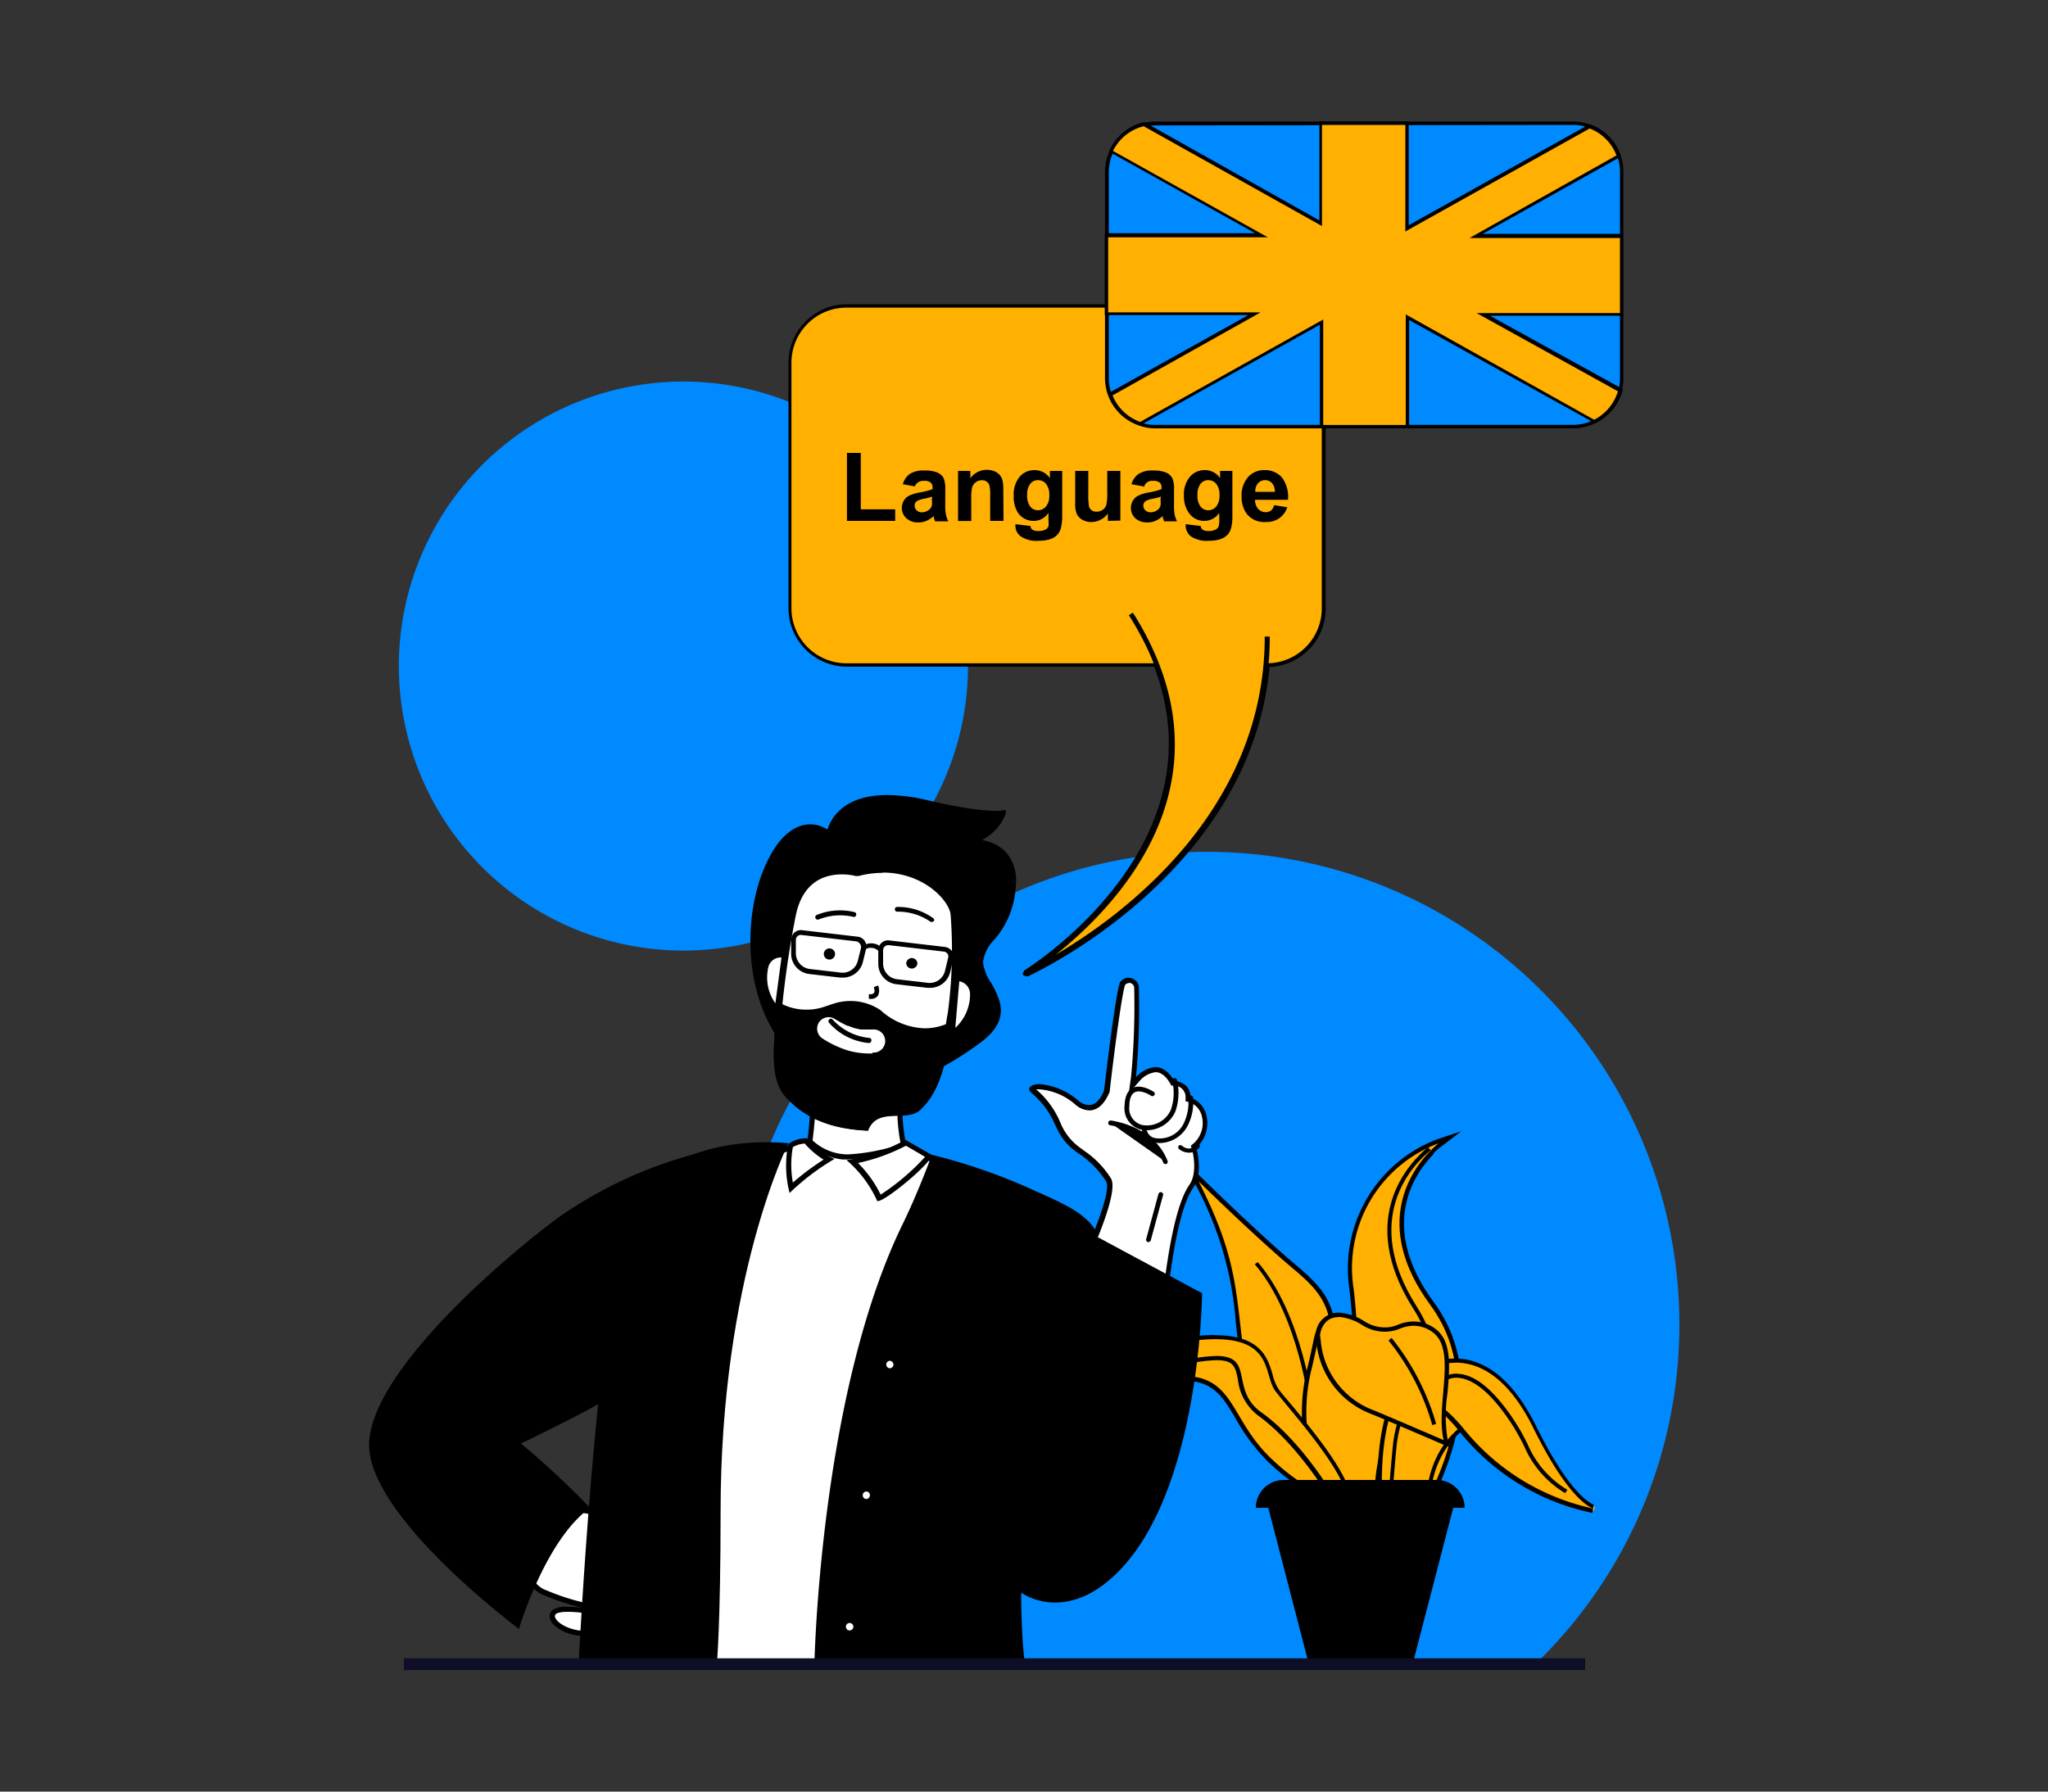 <?xml version="1.0" encoding="utf-8"?>
<svg xmlns="http://www.w3.org/2000/svg" data-name="Layer 1" viewBox="0 0 200 175">
  <rect x="0" y="0" width="200" height="175" fill="#333333" stroke="none"/>
  <defs>
    <linearGradient gradientUnits="userSpaceOnUse" id="a" x1="130.87" x2="132.19" y1="147.81" y2="147.81">
      <stop offset="0" stop-color="#009cb0"/>
      <stop offset="1" stop-color="#00ecea"/>
    </linearGradient>
  </defs>
  <path d="M94.53,65.05A27.79,27.79,0,1,1,66.74,37.27,27.79,27.79,0,0,1,94.53,65.05Z" fill="#008aff"/>
  <path d="M164,129.37a46,46,0,0,1-13.64,32.76h-65A46.15,46.15,0,1,1,164,129.37Z" fill="#008aff"/>
  <path d="M131.38,150.49l0-.23c0-.14,1.86-13.51.57-24.36a13.28,13.28,0,0,1,8.45-14.42l1.22-.41-1,.77c-.32.24-7.77,6-.79,15.47,7.2,9.8-2.47,23-2.57,23.1l-.06.08Z" fill="#ffb000"/>
  <path d="M140.5,111.67s-8,6-.84,15.77-2.57,22.85-2.57,22.85h-5.48s1.89-13.41.58-24.41a13,13,0,0,1,8.31-14.21Zm2.29-1.2-2.43.81a13.5,13.5,0,0,0-8.58,14.65c1.29,10.82-.56,24.17-.58,24.3l-.06.47h6.16l.13-.17c.09-.13,9.86-13.42,2.57-23.34-6.86-9.33.43-15,.74-15.19l2-1.53Z"/>
  <path d="M131.38,150.49l.08-.63,2.72.18c.88-1.07,10.12-12.73,4-22.31-5.59-8.78-.35-14.11,1.39-15.53l.28.3c-1.89,1.9-5.68,7.15,0,14.81,7.2,9.8-2.47,23-2.57,23.1l-.06.08Z" fill="#ffb000"/>
  <path d="M139.73,112.36c-1.81,1.82-5.84,7.22-.07,15.08,7.2,9.78-2.57,22.85-2.57,22.85h-5.48l0-.21,2.63.17s10.63-12.38,4.11-22.63c-5.48-8.62-.4-13.83,1.35-15.26Zm-.26-.32c-1.77,1.45-7.12,6.88-1.44,15.81,5.89,9.25-2.76,20.52-3.94,22l-2.42-.17-.38,0-.06.38,0,.21-.06.47h6.16l.13-.17c.09-.13,9.86-13.42,2.57-23.34-5.54-7.53-1.83-12.68,0-14.54l-.56-.61Z"/>
  <path d="M130.71,147.13c-2.69-3.4-9-11.74-9.57-15.92-.1-.73-.18-1.43-.26-2.1a33.66,33.66,0,0,0-4-13.63l-.58-1.13.91.89c0,.05,5.43,5.33,9.2,8.51,3.94,3.32,4.29,4.67,3.78,14.38-.26,5,.34,7.52.88,8.79l.63,1.44Z" fill="#ffb000"/>
  <path d="M117.05,115.39s5.39,5.3,9.22,8.52,4.22,4.45,3.7,14.21c-.25,4.85.29,7.47.9,8.88-2.76-3.48-9-11.7-9.53-15.81-.69-5.31-.62-8.59-4.29-15.8Zm-1.52-2.08,1.15,2.27a33.55,33.55,0,0,1,4,13.55c.07.68.15,1.37.25,2.11.53,4.08,6.26,11.78,9.62,16l2,2.45-1.26-2.88c-.54-1.24-1.12-3.75-.86-8.69.51-9.8.15-11.16-3.86-14.54-3.77-3.18-9.13-8.45-9.19-8.51l-1.81-1.78Z"/>
  <path d="M122.54,123.49c4.34,5.1,5.34,14,5.34,14.1l.39,0c0-.09-1-9.12-5.44-14.31Z"/>
  <path d="M132.19,148.62,130.87,147C131.5,148.43,132.19,148.62,132.19,148.62Z" fill="url(#a)"/>
  <path d="M130.16,147.35l-.06-.09a17.57,17.57,0,0,1-2.19-13.73c.27-1.13.43-1.92.54-2.43.19-.89.2-.94.4-.94s.23.17.28.53a8,8,0,0,0,5.08,6.87c.66.25,1.3.52,1.9.8l.23.11-.15.2c-.08.12-.16.24-.23.37a17.43,17.43,0,0,0-1.49,8.1v.21Z" fill="#ffb000"/>
  <path d="M128.85,130.37c.17,0,0,5.38,5.28,7.38.7.27,1.33.54,1.89.8a3.26,3.26,0,0,0-.24.4,17.47,17.47,0,0,0-1.51,8.19h-4a17.21,17.21,0,0,1-2.15-13.56c.55-2.34.67-3.21.74-3.21Zm0-.42c-.37,0-.41.19-.6,1.11-.11.51-.27,1.29-.54,2.42a17.5,17.5,0,0,0,2.22,13.91l.13.16h4.62v-.41a17,17,0,0,1,1.47-8,2.62,2.62,0,0,1,.21-.34l.29-.41-.45-.21c-.6-.27-1.25-.55-1.92-.8a7.79,7.79,0,0,1-4.94-6.71c-.06-.36-.1-.71-.49-.71Z"/>
  <path d="M135.41,146.55v-.12c-.05-.36-1.15-8.91,3-11a4.41,4.41,0,0,1,2-.49c3.15,0,5.31,3.56,5.4,3.71l.47.79-.76-.52a1.58,1.58,0,0,0-.78-.18c-.7,0-1.83.35-3.25,2.06a9.4,9.4,0,0,0-1.87,6.93l.06.35Z" fill="#ffb000"/>
  <path d="M140.41,135.14c3.07,0,5.23,3.61,5.23,3.61a1.73,1.73,0,0,0-.9-.22c-.76,0-1.94.38-3.41,2.14a9.49,9.49,0,0,0-1.91,7.09l-3.82-1.36s-1.17-8.74,2.89-10.78a4.19,4.19,0,0,1,1.92-.48Zm0-.41a4.63,4.63,0,0,0-2.11.52c-4.27,2.15-3.16,10.84-3.11,11.21l0,.25.23.08,3.82,1.36.66.24-.11-.7a9.11,9.11,0,0,1,1.82-6.75c1.37-1.65,2.43-2,3.09-2a1.16,1.16,0,0,1,.66.16l1.49,1-.9-1.51c-.09-.15-2.31-3.81-5.58-3.81Z"/>
  <path d="M131,146.8c-.14,0-3.29-.59-7.11-4.33a18.63,18.63,0,0,1-3-4.09c-1.26-2.13-2.18-3.67-5.06-3.77l-.83,0a15.69,15.69,0,0,0-6.47,1.16l-1,.52.79-.84A15.62,15.62,0,0,1,119,131.28c2.52,0,2.85,1.26,3.09,2.19a2.64,2.64,0,0,0,.3.81c3.67,4.88,8.72,12.12,8.77,12.2l.28.4Z" fill="#ffb000"/>
  <path d="M119,131.49c3.21,0,2.58,2,3.23,2.91,3.7,4.94,8.76,12.2,8.76,12.2s-3.18-.54-7-4.28-3.47-7.74-8.22-7.92h-.84a15.79,15.79,0,0,0-6.57,1.18A15.26,15.26,0,0,1,119,131.49Zm0-.41a15.54,15.54,0,0,0-10.94,4.21L106.5,137l2.06-1a15.53,15.53,0,0,1,6.38-1.14l.83,0c2.76.1,3.65,1.59,4.88,3.67a19.24,19.24,0,0,0,3.06,4.13c3.87,3.78,7.09,4.36,7.22,4.38l1,.17-.56-.81c-.05-.07-5.1-7.32-8.77-12.2a2.11,2.11,0,0,1-.27-.75c-.25-.93-.62-2.33-3.29-2.33Z"/>
  <path d="M107.05,137l0,.12Z" fill="#fbf9fc"/>
  <path d="M131.42,147.57c-.51,0-1.34-1.29-1.67-1.84,0,0-3.06-5-6.7-7.61a4.86,4.86,0,0,1-2-3.41c-.26-1.24-.43-2.06-2.31-2.06a15.31,15.31,0,0,0-3.16.45c-7.15,1.61-8.24,3.56-8.39,3.94l-.38-.14c.28-.87,2.1-5.26,9.58-6.15a18.4,18.4,0,0,1,2.23-.15c4.36,0,5,2.06,5.45,3.71a4.46,4.46,0,0,0,.59,1.43c.26.35.69.87,1.22,1.51,2,2.45,5.42,6.56,5.81,8.92.15.89.06,1.15-.05,1.28a.36.36,0,0,1-.27.12Z" fill="#ffb000"/>
  <path d="M118.67,130.81c5.68,0,4.73,3.52,5.87,5.05,1.27,1.7,6.51,7.43,7,10.35.14.85.06,1.16-.12,1.16-.45,0-1.49-1.75-1.49-1.75s-3-5-6.76-7.67c-3.09-2.22-.61-5.5-4.38-5.5a14.94,14.94,0,0,0-3.21.45c-7.15,1.6-8.34,3.58-8.53,4.06.25-.75,2-5.12,9.42-6a18.33,18.33,0,0,1,2.2-.15Zm0-.41a20.69,20.69,0,0,0-2.25.14c-7.61.91-9.47,5.4-9.76,6.29l.78.28c.08-.22,1-2.19,8.23-3.81a14.86,14.86,0,0,1,3.12-.44c1.72,0,1.85.67,2.1,1.89a5.11,5.11,0,0,0,2,3.54c3.6,2.59,6.61,7.5,6.64,7.55.78,1.29,1.4,1.94,1.85,1.94a.53.53,0,0,0,.42-.2c.21-.24.24-.66.11-1.44-.41-2.42-3.82-6.55-5.86-9-.52-.62-1-1.16-1.22-1.51a4.29,4.29,0,0,1-.55-1.36c-.48-1.62-1.14-3.85-5.65-3.85Z"/>
  <path d="M155.64,147.57A22.15,22.15,0,0,1,143,139.93c-1.69-2.09-3.1-3.15-4.21-3.15-1.94,0-2.43,3.44-2.54,4.49-.32,3.21-.42,5.12-.42,5.14l0,.27-1-.32v-.14c0-.4-.65-9.92,3.66-12.29a7.62,7.62,0,0,1,3.69-1c3,0,5.67,2.19,7.8,6.51,3.59,7.26,5.75,7.75,5.77,7.75Z" fill="#ffb000"/>
  <path d="M142.13,133.1c2.45,0,5.2,1.51,7.62,6.4,3.69,7.49,5.89,7.86,5.92,7.87a22.18,22.18,0,0,1-12.53-7.57c-1.9-2.35-3.32-3.22-4.37-3.22-1.82,0-2.54,2.61-2.75,4.67-.32,3.26-.42,5.15-.42,5.15l-.61-.19s-.7-9.76,3.55-12.1a7.54,7.54,0,0,1,3.59-1Zm13.54,14.27Zm-13.54-14.68a7.89,7.89,0,0,0-3.79,1.06c-4.43,2.44-3.79,12.08-3.76,12.49l0,.28.26.08.62.2.51.16,0-.54s.1-1.92.41-5.13c.11-1,.57-4.3,2.34-4.3.72,0,2,.53,4,3.07a22.44,22.44,0,0,0,12.78,7.72l.13-.82s-2.11-.55-5.61-7.64c-2.18-4.4-4.86-6.63-8-6.63Z"/>
  <path d="M149.19,141.09a20.38,20.38,0,0,0-2.65-4.15c-1.41-1.71-2.78-2.64-4.06-2.74a2.26,2.26,0,0,0-1.63.42l.25.29a2,2,0,0,1,1.36-.32c.8.07,2.11.58,3.78,2.6a20.52,20.52,0,0,1,2.61,4.08,9.85,9.85,0,0,0,4,4.58l.21-.33A9.51,9.51,0,0,1,149.19,141.09Z"/>
  <path d="M140.9,140.86c-.06,0-6.16-2.65-6.84-2.91a8.18,8.18,0,0,1-5.25-6.65l-.12-.91a2,2,0,0,1,2-2,5.18,5.18,0,0,1,2.53.89,3.91,3.91,0,0,0,2,.57,3.38,3.38,0,0,0,1.34-.27,3.9,3.9,0,0,1,1.49-.31,3.32,3.32,0,0,1,2,.66c1.54,1.12,1.33,3.54,1.11,6.09a14.76,14.76,0,0,0,.05,4.57l.1.4Z" fill="#ffb000"/>
  <path d="M130.69,128.63a5,5,0,0,1,2.42.85,4.11,4.11,0,0,0,2.11.6,3.89,3.89,0,0,0,1.42-.27,3.59,3.59,0,0,1,1.41-.31,3.08,3.08,0,0,1,1.86.63c2.4,1.75.24,7.19,1.08,10.54,0,0-6.16-2.65-6.86-2.92a8,8,0,0,1-5.12-6.48,0,0,0,0,0,0,0l-.1-.87s.16-1.74,1.79-1.74Zm0-.41v0a2.21,2.21,0,0,0-2.2,2.11v.09l.1.87,0,.14h0a8.36,8.36,0,0,0,5.36,6.7c.69.26,6.78,2.88,6.84,2.91l.77.33-.2-.81a14.69,14.69,0,0,1,0-4.51c.22-2.61.43-5.07-1.2-6.26a3.5,3.5,0,0,0-2.1-.71,4.1,4.1,0,0,0-1.57.33,3.18,3.18,0,0,1-1.26.25,3.75,3.75,0,0,1-1.9-.54,5.3,5.3,0,0,0-2.63-.91Z"/>
  <polygon points="127.71 162.13 138.06 162.13 142.36 145.57 123.41 145.57 127.71 162.13"/>
  <path d="M140.36,144.56h-15a2.72,2.72,0,0,0-2.72,2.72h20.39A2.72,2.72,0,0,0,140.36,144.56Z"/>
  <path d="M135.6,130.94a23.35,23.35,0,0,1,4.27,8.26l.38-.11a23.76,23.76,0,0,0-4.36-8.41Z"/>
  <path d="M94.64,82.26A4.68,4.68,0,0,0,98,79.32s-1.16.51-7.58-1c-8.87-2.06-9.49,3-9.49,3-5.52-4-10.82,11-4.9,19.79,6.12,9.06,15.37,3.52,19.52.44s.18-5.43.22-7.62,2.94-2.85,3.21-7.57S94.64,82.26,94.64,82.26Z"/>
  <path d="M95.89,82.06a4.85,4.85,0,0,0,2.36-2.67.24.24,0,0,0-.06-.24.23.23,0,0,0-.25,0s-1.43.4-7.43-1a17.36,17.36,0,0,0-3.88-.49c-4.39,0-5.54,2.44-5.82,3.37a3.2,3.2,0,0,0-1.7-.51c-1.49,0-2.93,1.16-4,3.26-2.39,4.5-2.75,12.29.8,17.55,2.27,3.35,5.18,5.06,8.67,5.06,3.34,0,7.1-1.54,11.18-4.56,3-2.23,1.92-4.2,1.06-5.78A4.44,4.44,0,0,1,96,94a3.67,3.67,0,0,1,1.06-2.17,8.55,8.55,0,0,0,2.14-5.4,4.15,4.15,0,0,0-1-3.23A4,4,0,0,0,95.89,82.06Zm.85,9.47A4.06,4.06,0,0,0,95.57,94a4.72,4.72,0,0,0,.8,2.25c.86,1.57,1.74,3.2-.93,5.18-3.94,2.93-7.71,4.47-10.9,4.47s-6.11-1.63-8.28-4.86c-3.45-5.1-3.11-12.69-.78-17.07,1-1.93,2.32-3,3.63-3a3,3,0,0,1,1.72.61.23.23,0,0,0,.23,0,.27.27,0,0,0,.14-.19s.45-3.32,5.43-3.32a17,17,0,0,1,3.77.49c4.54,1.05,6.47,1.12,7.25,1.05A4.51,4.51,0,0,1,94.59,82a.23.23,0,0,0,.08.45s.18,0,.44,0a3.94,3.94,0,0,1,2.83,1,3.71,3.71,0,0,1,.84,2.88A8.27,8.27,0,0,1,96.74,91.53Z"/>
  <path d="M75.89,98.54a4.5,4.5,0,0,1-1.11-4.11,1.51,1.51,0,0,1,1.68-1.24h.16Z" fill="#fff"/>
  <path d="M76.33,93.44,75.72,98a4.34,4.34,0,0,1-.7-3.47,1.23,1.23,0,0,1,1.31-1Zm.13-.5a1.77,1.77,0,0,0-1.93,1.44A4.7,4.7,0,0,0,76.07,99L76.9,93a3,3,0,0,0-.44,0Z"/>
  <path d="M65.66,162.39c-.22-2.64-2.08-27.69,5.51-43.25,1.59-3.27,3.75-6,5.25-6.76a14,14,0,0,1,5.34-.79,24.37,24.37,0,0,1,9.39,1.69c4,1.85,3.34,5.56,1.93,11.45a39.11,39.11,0,0,1-2.53,6.45c-2.22,4.86-5,10.92-5.13,18.15-.19,8.86.16,12.13.3,13.06Z" fill="#fff"/>
  <path d="M81.76,111.84A24,24,0,0,1,91,113.51c3.83,1.77,3.18,5.39,1.8,11.16a39.05,39.05,0,0,1-2.52,6.41c-2.22,4.88-5,11-5.15,18.25a97,97,0,0,0,.27,12.81H65.9c-.29-3.6-1.88-27.76,5.49-42.89,1.55-3.18,3.71-6,5.13-6.64a13.64,13.64,0,0,1,5.24-.77Zm0-.5a14.32,14.32,0,0,0-5.45.81c-1.55.74-3.75,3.56-5.37,6.88-8.09,16.62-5.51,43.61-5.51,43.61H86s-.58-2.49-.35-13.3,6.32-19,7.66-24.55,2.25-9.74-2.08-11.73a24.54,24.54,0,0,0-9.49-1.72Z"/>
  <path d="M93.5,95.56A1.61,1.61,0,0,1,95,97.18a4.61,4.61,0,0,1-2,3.76Z" fill="#fff"/>
  <path d="M93.73,95.86a1.27,1.27,0,0,1,1,1.31,4.41,4.41,0,0,1-1.44,3.23l.39-4.54Zm-.46-.57-.52,6.1a4.69,4.69,0,0,0,2.53-4.2c.06-1.83-2-1.9-2-1.9Z"/>
  <path d="M82.84,113a5.41,5.41,0,0,1-.59,0,5.52,5.52,0,0,1-3.17-1.49,37.26,37.26,0,0,0,.35-4.63L87.88,108a16.83,16.83,0,0,0,.38,4A20.75,20.75,0,0,1,82.84,113Z" fill="#fff"/>
  <path d="M79.68,107.17l7.95,1a17.07,17.07,0,0,0,.34,3.59,19.56,19.56,0,0,1-5.13,1,5.08,5.08,0,0,1-3.49-1.37,39.89,39.89,0,0,0,.33-4.24Zm-.52-.57a35.31,35.31,0,0,1-.34,5,5.78,5.78,0,0,0,3.4,1.65,6.13,6.13,0,0,0,.62,0,21.52,21.52,0,0,0,5.71-1.18,16.35,16.35,0,0,1-.41-4.36l-9-1.14Z"/>
  <path d="M84.59,110.2c-3.53-.19-6-1.26-7.79-3.34-1.29-1.49-1-4.43-.83-6.78,0-.36.06-.71.09-1a93.85,93.85,0,0,1,1.42-9.8c.74-3.4,3-4.12,4.73-4.12a6,6,0,0,1,1.44.17l.07,0,.06,0A10.09,10.09,0,0,1,86.19,85c4.09,0,6.7,2.84,6.88,4.3A45.23,45.23,0,0,1,92.8,99c-.1.5-.18,1.07-.27,1.68-.36,2.54-.82,5.69-2.89,7.57a3.18,3.18,0,0,1-2,.51C86.47,108.78,85.2,108.83,84.59,110.2Z" fill="#fff"/>
  <path d="M86.19,85.23c4,0,6.46,2.7,6.64,4.08a45.81,45.81,0,0,1-.27,9.62c-.1.51-.19,1.09-.27,1.7-.37,2.49-.81,5.6-2.82,7.41a3,3,0,0,1-1.89.45c-1.1,0-2.45.09-3.14,1.45-3.38-.21-5.75-1.25-7.45-3.24-1.22-1.42-1-4.29-.77-6.6,0-.36.06-.71.09-1a93.07,93.07,0,0,1,1.42-9.76c.7-3.25,2.82-3.93,4.48-3.93a5.69,5.69,0,0,1,1.37.16l.13,0,.13,0a9.15,9.15,0,0,1,2.35-.31Zm0-.5a10,10,0,0,0-2.47.32,6.05,6.05,0,0,0-1.51-.18c-1.66,0-4.18.64-5,4.32A94.59,94.59,0,0,0,75.81,99c-.18,2.52-.75,6.19.8,8,2.09,2.44,4.93,3.28,8.14,3.43.89-2.37,3.69-.81,5.06-2,2.65-2.39,2.73-6.8,3.24-9.39a45.12,45.12,0,0,0,.27-9.77c-.21-1.62-2.93-4.52-7.13-4.52Z"/>
  <path d="M86,98.68a5.24,5.24,0,0,0-3.83-.83c-1.09.17-1.91.77-3.33.77a5.26,5.26,0,0,1-2.9-.79c0,.46-.09.87-.11,1.19-.18,2.52-.75,6.19.8,8,2.09,2.44,4.93,3.28,8.14,3.43.89-2.37,3.69-.81,5.06-2,2.42-2.2,2.7-6.06,3.12-8.69a5.36,5.36,0,0,1-2.71.68A6.7,6.7,0,0,1,86,98.68Zm-.8,4.22a7.73,7.73,0,0,1-2.53-.33,10.53,10.53,0,0,1-2.32-1.11,1.15,1.15,0,0,1-.4-1.55,1.13,1.13,0,0,1,1.54-.4c.32.2.65.39,1,.56l.24.12.07,0,.48.18a4.43,4.43,0,0,0,.49.13l.26.06.16,0,.13,0,.28,0h.61a1.13,1.13,0,1,1,0,2.25Z"/>
  <path d="M84.87,101.38a5.55,5.55,0,0,1-3.57-1.81.24.24,0,0,0-.36.31,5.87,5.87,0,0,0,3.91,2h0a.23.23,0,0,0,.24-.22A.22.22,0,0,0,84.87,101.38Z"/>
  <path d="M92.22,92.49l-5.37-.63a.93.93,0,0,0-.8.27,1,1,0,0,0-.28.69v1.32a2,2,0,0,0,1.78,2l3,.35h.24a2,2,0,0,0,2-1.54l.31-1.28a1,1,0,0,0-.15-.78A1,1,0,0,0,92.22,92.49Zm.37,1.08-.31,1.28A1.53,1.53,0,0,1,90.6,96l-3-.35a1.54,1.54,0,0,1-1.36-1.53V92.82a.51.51,0,0,1,.15-.36.5.5,0,0,1,.35-.14h.06l5.37.63a.52.52,0,0,1,.36.21A.5.5,0,0,1,92.59,93.57Z"/>
  <path d="M83.71,91.49l-5.37-.63a.94.94,0,0,0-.8.27,1,1,0,0,0-.28.69v1.32a2,2,0,0,0,1.78,2l3,.35h.23a2,2,0,0,0,2-1.54l.31-1.28a1,1,0,0,0-.15-.78A.94.94,0,0,0,83.71,91.49Zm.38,1.08-.32,1.28A1.52,1.52,0,0,1,82.09,95l-3-.35a1.55,1.55,0,0,1-1.37-1.53V91.82a.54.54,0,0,1,.14-.36.52.52,0,0,1,.36-.14h0l5.38.63a.5.5,0,0,1,.35.21A.54.54,0,0,1,84.09,92.57Z"/>
  <path d="M84.18,92.43a.24.24,0,0,0-.06.33.24.24,0,0,0,.33,0,1.07,1.07,0,0,1,1.38.17.23.23,0,0,0,.17.07.25.25,0,0,0,.16-.06.24.24,0,0,0,0-.33A1.51,1.51,0,0,0,84.18,92.43Z"/>
  <path d="M83.47,89.1a6,6,0,0,0-3.71.27.24.24,0,0,0,.08.46h.07a5.62,5.62,0,0,1,3.39-.28.22.22,0,0,0,.3-.14A.23.23,0,0,0,83.47,89.1Z"/>
  <path d="M91.14,89.69a5.88,5.88,0,0,0-3.55-1.1.22.22,0,0,0-.2.26.23.23,0,0,0,.26.2,5.56,5.56,0,0,1,3.24,1,.28.28,0,0,0,.13,0,.24.24,0,0,0,.2-.11A.24.24,0,0,0,91.14,89.69Z"/>
  <path d="M89.05,93.58a.55.55,0,0,0-.55.55.55.55,0,0,0,1.09,0A.55.55,0,0,0,89.05,93.58Z"/>
  <path d="M81,92.64a.55.55,0,0,0-.55.54.55.55,0,0,0,1.1,0A.55.55,0,0,0,81,92.64Z"/>
  <path d="M100.37,116A56.84,56.84,0,0,0,91,112.8s-1.25,3.48-2.86,6.79c-8.1,16.62-8.61,43-8.61,43h20.59s-.59-2.49-.35-13.3,6.32-19,7.65-24.55S104.7,118,100.37,116Z"/>
  <path d="M57.38,159.58c-1.73,0-3.07-.73-3.38-1.44a.59.59,0,0,1,.11-.67c.08-.08.37-.27,1.37-.27a11.94,11.94,0,0,1,1.43.1l.08-.49a22,22,0,0,1-3.69-1.21,2.66,2.66,0,0,1-1.75-3l4.86-5.1h.15c2.89,0,6.21,2.7,6.89,4.91.27.87-.2,2.34-1.24,3.83s-2.91,3.24-4.47,3.33Z" fill="#fff"/>
  <path d="M56.56,147.75a8,8,0,0,1,6.66,4.74c.24.78-.23,2.2-1.21,3.61-1.29,1.85-3,3.15-4.28,3.22h-.35c-1.77,0-2.92-.77-3.15-1.29a.31.31,0,0,1,.07-.39s.2-.2,1.18-.2a11.29,11.29,0,0,1,1.39.1l.17-1a21.83,21.83,0,0,1-3.65-1.19,2.4,2.4,0,0,1-1.6-2.65l4.73-5Zm0-.5H56.3l-5,5.23a2.93,2.93,0,0,0,1.88,3.36,23.44,23.44,0,0,0,3.74,1.22,11,11,0,0,0-1.46-.11,2.41,2.41,0,0,0-1.55.35c-.89.94.81,2.53,3.45,2.53h.38c2.84-.16,6.64-5.2,5.93-7.48a8.54,8.54,0,0,0-7.13-5.09Z"/>
  <path d="M36.05,140.88c-.34,7.11,14.63,18.23,14.63,18.23s2.55-8.67,6.94-11.83A82.58,82.58,0,0,0,50.87,141s8.54-4.06,10-5.42L71.56,111.9a42.36,42.36,0,0,0-17,7C48.3,123.55,36.38,134.1,36.05,140.88Z"/>
  <path d="M61.36,119c-3.13,9-4.86,43.6-4.86,43.6H70s.37-3.88.37-14.93c0-22.93,6.63-36,6.63-36S64.44,110.14,61.36,119Z"/>
  <path d="M85.34,96.42c0,.08.14.42,0,.57s-.31.13-.49.12l0,.46H85a.85.85,0,0,0,.74-.31,1.16,1.16,0,0,0,0-1Z"/>
  <path d="M105.17,124.8c.88-1.86,3.87-8.37,3.08-9.59a8.76,8.76,0,0,0-2.55-2.62l-.42-.31a5.76,5.76,0,0,1-2-2.56,8.56,8.56,0,0,0-2.41-3.23c-.07-.06-.11-.12-.1-.15s.26-.23.77-.23a6.31,6.31,0,0,1,3.67,1.6,1.83,1.83,0,0,0,1.12.45c1.18,0,1.69-1.56,1.71-1.62.46-3.9,1.24-9.86,1.55-10.5a.72.72,0,0,1,.64-.32.76.76,0,0,1,.75.63,72.06,72.06,0,0,1-.29,8.8l-.12.83.55-.63a2.73,2.73,0,0,1,1.71-.9,2,2,0,0,1,1.64,1.21l.06.12h.13c.06,0,1.4.12,1.35,1.38v.2l.19,0a2.11,2.11,0,0,1,1.39,1.6,3,3,0,0,1-.91,2.86l-.13.11,0,.16s.7,2.34-.27,3.72c-1.75,2.48-2.52,10.33-2.67,12.06Z" fill="#fff"/>
  <path d="M110.25,96a.52.52,0,0,1,.51.45,73.42,73.42,0,0,1-.3,8.69l-.23,1.66,1.1-1.26a2.45,2.45,0,0,1,1.52-.81c.52,0,1,.37,1.42,1.09l.13.23.27,0a1.1,1.1,0,0,1,1.11,1.12l0,.4.39.1a1.9,1.9,0,0,1,1.21,1.42,2.66,2.66,0,0,1-.83,2.61l-.26.21.1.32c.19.62.51,2.44-.24,3.5-1.69,2.4-2.47,9.62-2.68,11.86l-7.94-2.92c1.33-2.81,3.76-8.34,2.95-9.58a9.09,9.09,0,0,0-2.61-2.69l-.42-.31a5.63,5.63,0,0,1-1.91-2.46,8.65,8.65,0,0,0-2.35-3.22,1.79,1.79,0,0,1,.39,0,6,6,0,0,1,3.51,1.55,2.17,2.17,0,0,0,1.28.5c1.37,0,1.92-1.72,2-1.8v-.09c.53-4.62,1.25-9.82,1.51-10.37a.53.53,0,0,1,.42-.18Zm0-.5a1,1,0,0,0-.87.46c-.44.92-1.56,10.53-1.56,10.53s-.46,1.45-1.47,1.45a1.59,1.59,0,0,1-1-.4,6.72,6.72,0,0,0-3.82-1.65c-.9,0-1.27.44-.84.82,2.88,2.49,1.88,3.9,4.41,5.8a9.42,9.42,0,0,1,2.91,2.87c.8,1.23-3.21,9.59-3.21,9.59l9.06,3.34s.74-9.55,2.65-12.27c1.06-1.49.31-3.93.31-3.93a3.2,3.2,0,0,0,1-3.13,2.39,2.39,0,0,0-1.57-1.77c.06-1.53-1.58-1.64-1.58-1.64-.6-1-1.26-1.34-1.85-1.34a2.93,2.93,0,0,0-1.89,1,71,71,0,0,0,.28-8.91,1,1,0,0,0-1-.8Z"/>
  <path d="M113.42,116.46a.24.24,0,0,0-.29.16l-1.2,4.42a.23.23,0,0,0,.16.28h.07a.23.23,0,0,0,.22-.17l1.2-4.41A.23.23,0,0,0,113.42,116.46Z"/>
  <path d="M114.64,105.31a.23.23,0,0,0-.16.29,5,5,0,0,1-.15,2.83,2.56,2.56,0,0,1-2.78,1.46,1.67,1.67,0,0,1-1.26-1.86c0-.72.2-1.17.53-1.34.5-.26,1.31.16,1.59.34a.22.22,0,0,0,.32-.06.23.23,0,0,0-.06-.32s-1.21-.82-2.06-.38c-.5.25-.76.84-.79,1.75a2.13,2.13,0,0,0,1.63,2.32,2.44,2.44,0,0,0,.55.06,3.07,3.07,0,0,0,2.76-1.78,5.34,5.34,0,0,0,.17-3.14A.24.24,0,0,0,114.64,105.31Z"/>
  <path d="M116.24,107a.23.23,0,0,0-.2.26,4.61,4.61,0,0,1-.4,2.38,2.62,2.62,0,0,1-2.82,1.53,1,1,0,0,1-.85-1,.24.24,0,0,0-.23-.24.27.27,0,0,0-.24.23,1.41,1.41,0,0,0,1.22,1.43,2.33,2.33,0,0,0,.53.06,3.13,3.13,0,0,0,2.81-1.85,5.12,5.12,0,0,0,.45-2.63A.24.24,0,0,0,116.24,107Z"/>
  <path d="M116.68,111.92s-.48.6-1.25,0a.24.24,0,0,0-.33,0,.25.25,0,0,0,.05.33,1.6,1.6,0,0,0,.94.34,1.24,1.24,0,0,0,1-.46.24.24,0,1,0-.37-.29Z"/>
  <path d="M113.13,112.68l-3.49-2.46A6.44,6.44,0,0,1,113.13,112.68Z" fill="#fff"/>
  <path d="M108.45,109.69l5.36,3.77c-1.29-3.31-5.36-3.77-5.36-3.77Z"/>
  <path d="M108.48,109.45a.24.24,0,0,0-.26.21.24.24,0,0,0,.21.26s3.94.48,5.16,3.63a.23.23,0,0,0,.22.15l.08,0a.23.23,0,0,0,.13-.3C112.71,110,108.65,109.47,108.48,109.45Z"/>
  <path d="M102.32,132.88l-7.08,7.19c-1.55,14.71,6.3,19.3,12.39,14.82,9.62-7.08,9.76-28.57,9.76-28.57L106,120.2Z"/>
  <path d="M85.84,117a11.23,11.23,0,0,0-2.61-3.57,17.65,17.65,0,0,0,5.22-1.84l2.25,1.29A19.47,19.47,0,0,1,85.84,117Z" fill="#fff"/>
  <path d="M88.45,111.9,90.34,113A22.26,22.26,0,0,1,86,116.69a11.46,11.46,0,0,0-2.21-3.09,18.36,18.36,0,0,0,4.7-1.7Zm0-.58a17.45,17.45,0,0,1-5.78,2,11.38,11.38,0,0,1,3,4h.06c.73,0,5-3.5,5.3-4.49l-2.58-1.48Z"/>
  <path d="M77.24,116a10.17,10.17,0,0,1,0-4.11,2.69,2.69,0,0,1,1.5-.45,7.35,7.35,0,0,0,2.23,1.8A23.91,23.91,0,0,0,77.24,116Z" fill="#fff"/>
  <path d="M78.59,111.7a7.85,7.85,0,0,0,1.84,1.57,25.4,25.4,0,0,0-3,2.24,9.56,9.56,0,0,1,0-3.46,2.59,2.59,0,0,1,1.17-.35Zm.23-.51a2.89,2.89,0,0,0-1.84.56,10.55,10.55,0,0,0,.13,4.78,22.9,22.9,0,0,1,4.39-3.33,6.48,6.48,0,0,1-2.68-2Z"/>
  <path d="M86.86,133.9a.62.62,0,0,1,0-1.23.64.64,0,0,1,.62.67.62.62,0,0,1-.61.57Z" fill="#fff"/>
  <path d="M86.91,132.92h0a.38.38,0,0,1,.34.4.36.36,0,0,1-.39.33h0a.37.37,0,0,1,0-.73Zm0-.5a.88.88,0,0,0-.87.8.87.87,0,0,0,.8.93h.07a.87.87,0,0,0,.06-1.74Z"/>
  <path d="M84.57,146.67a.62.62,0,0,1,.05-1.23.65.65,0,0,1,.47.21.62.62,0,0,1,.14.45.61.61,0,0,1-.61.57Z" fill="#fff"/>
  <path d="M84.62,145.69h0a.37.37,0,0,1,.25.12.38.38,0,0,1,.08.27.37.37,0,0,1-.39.34h0a.37.37,0,0,1,0-.73Zm0-.5a.87.87,0,0,0-.07,1.73h.07a.87.87,0,0,0,.06-1.73Z"/>
  <path d="M83,159.51a.62.62,0,0,1,0-1.23.65.65,0,0,1,.47.21.62.62,0,0,1-.47,1Z" fill="#fff"/>
  <path d="M83,158.53h0a.34.34,0,0,1,.25.13.39.39,0,0,1,.09.26.38.38,0,0,1-.39.34h0a.36.36,0,0,1-.34-.39.36.36,0,0,1,.36-.34Zm0-.5a.87.87,0,0,0-.06,1.73H83a.87.87,0,0,0,.07-1.73Z"/>
  <path d="M129.32,59.45v-24a5.62,5.62,0,0,0-5.61-5.61h-41a5.62,5.62,0,0,0-5.61,5.61v24a5.61,5.61,0,0,0,5.61,5.6h41A5.61,5.61,0,0,0,129.32,59.45Zm-.47,0a5.15,5.15,0,0,1-5.14,5.14h-41a5.14,5.14,0,0,1-5.14-5.14v-24a5.14,5.14,0,0,1,5.14-5.14h41a5.15,5.15,0,0,1,5.14,5.14Z" fill="#000100"/>
  <path d="M100,95c.2-.12,19.71-12.11,12.77-30H82.67a5.54,5.54,0,0,1-5.54-5.54v-24a5.55,5.55,0,0,1,5.54-5.54h41a5.55,5.55,0,0,1,5.54,5.54v24A5.54,5.54,0,0,1,123.77,65c-1.83,20.41-23.37,30.18-23.58,30.27Z" fill="#ffb000"/>
  <path d="M123.71,30.05a5.36,5.36,0,0,1,5.37,5.37v24a5.37,5.37,0,0,1-5.37,5.37h-.09c-1.75,20.64-23.5,30.28-23.5,30.28s20-12,12.79-30.28H82.67a5.38,5.38,0,0,1-5.38-5.37v-24a5.37,5.37,0,0,1,5.38-5.37Zm0-.33h-41A5.71,5.71,0,0,0,77,35.42v24a5.71,5.71,0,0,0,5.71,5.7h30C119.46,82.82,100.15,94.7,100,94.82l.3.58c.22-.09,21.75-9.85,23.68-30.25a5.71,5.71,0,0,0,5.48-5.7v-24a5.7,5.7,0,0,0-5.7-5.7Z"/>
  <path d="M100.21,95.32a.24.24,0,0,1-.3-.11.23.23,0,0,1,.09-.31c.11-.07,11.17-6.82,13.73-17.64,1.33-5.64.16-11.41-3.49-17.17l.39-.25c3.72,5.87,4.92,11.76,3.55,17.53-1.77,7.5-7.54,13.07-11.08,15.88,6.38-3.75,20.41-13.94,20.41-31.07H124C124,84.54,100.45,95.21,100.21,95.32Z" fill="#000100"/>
  <path d="M112.83,41.68a4.51,4.51,0,0,1-1.61-.29,4.76,4.76,0,0,1-3.15-4.47V16.79a4.78,4.78,0,0,1,3.63-4.62,4.79,4.79,0,0,1,1.13-.14h40.78a4.61,4.61,0,0,1,1.72.33,4.75,4.75,0,0,1,2.72,2.73,4.59,4.59,0,0,1,.32,1.7V36.92a5.12,5.12,0,0,1-.19,1.35,4.78,4.78,0,0,1-2.43,2.89,4.69,4.69,0,0,1-2.14.52Z" fill="#008aff"/>
  <path d="M153.61,12.2a4.38,4.38,0,0,1,1.66.32h0a4.53,4.53,0,0,1,2.62,2.63,4.27,4.27,0,0,1,.31,1.64V36.92A4.52,4.52,0,0,1,155.68,41a4.52,4.52,0,0,1-2.07.5H112.83a4.18,4.18,0,0,1-1.55-.28,4.6,4.6,0,0,1-3-4.31V16.79a4.4,4.4,0,0,1,.49-2,4.58,4.58,0,0,1,3-2.41,4.93,4.93,0,0,1,1.09-.13Zm0-.33H112.83a5.2,5.2,0,0,0-1.17.14,4.92,4.92,0,0,0-3.23,2.58,4.82,4.82,0,0,0-.52,2.2V36.92a4.89,4.89,0,0,0,3.26,4.62,4.53,4.53,0,0,0,1.66.3h40.78a4.92,4.92,0,0,0,4.72-3.53,4.67,4.67,0,0,0,.2-1.39V16.79A4.8,4.8,0,0,0,158.2,15a4.89,4.89,0,0,0-2.81-2.81l-.06,0h0a4.81,4.81,0,0,0-1.72-.32Z"/>
  <path d="M129,41.66V31.5L111.3,41.41l-.08,0a4.71,4.71,0,0,1-2.8-2.69l0-.13,14.11-7.9H108.05V23h15.13l-14.67-8.21.07-.15a4.72,4.72,0,0,1,3.12-2.49h.07L129,21.81V12h8.38v10.3l17.79-10h.14a4.75,4.75,0,0,1,2.72,2.73l0,.13L144.17,23h14.2v7.65H144.86l13.35,7.47,0,.13a4.78,4.78,0,0,1-2.43,2.89l-.08,0L137.4,31V41.66Z" fill="#ffb000"/>
  <path d="M137.24,12.2V22.61l0,0,18-10.06h0a4.53,4.53,0,0,1,2.62,2.63l-14.23,8-.12.07H158.2v7.33h-14l.11.06L158,38.22A4.61,4.61,0,0,1,155.68,41l-18.4-10.29,0,0v10.8h-8.06V31.21l0,0-17.87,10a4.51,4.51,0,0,1-2.7-2.59L123,30.57l.1-.06H108.22V23.18h15.59l-.12-.07-15-8.37a4.58,4.58,0,0,1,3-2.41l17.41,9.75h0V12.2Zm.33-.33h-8.72v9.66L111.9,12l-.11-.06-.13,0a4.92,4.92,0,0,0-3.23,2.58l-.14.28.28.16,14,7.82H107.89v8h14l-13.44,7.51-.25.14.11.27a4.86,4.86,0,0,0,2.9,2.78l.14.05.13-.07,17.41-9.74v10h8.72V31.26l18,10,.15.09.15-.08a4.9,4.9,0,0,0,2.51-3l.08-.25-.23-.13L145.5,30.84h13v-8H144.8l13.25-7.41.25-.14-.1-.27a4.88,4.88,0,0,0-2.81-2.82l-.06,0h-.14l-.09,0L137.57,22V11.87Z"/>
  <path d="M82.71,50.88V44.24h1.35v5.51h3.36v1.13Z"/>
  <path d="M89.33,47.51l-1.16-.21a1.78,1.78,0,0,1,.67-1,2.46,2.46,0,0,1,1.43-.34,3.19,3.19,0,0,1,1.28.2,1.33,1.33,0,0,1,.59.52,2.72,2.72,0,0,1,.17,1.15l0,1.5a4.36,4.36,0,0,0,.07.94,2.43,2.43,0,0,0,.23.65H91.32a3.2,3.2,0,0,1-.13-.38,1.27,1.27,0,0,0,0-.15,2.47,2.47,0,0,1-.71.48,1.92,1.92,0,0,1-.79.16,1.64,1.64,0,0,1-1.18-.41,1.34,1.34,0,0,1-.44-1,1.4,1.4,0,0,1,.2-.73,1.25,1.25,0,0,1,.55-.49,4.36,4.36,0,0,1,1-.3,6.48,6.48,0,0,0,1.25-.32v-.12a.63.63,0,0,0-.19-.53,1,1,0,0,0-.68-.16.94.94,0,0,0-.54.14A.9.9,0,0,0,89.33,47.51Zm1.72,1c-.17.06-.43.12-.78.2a2.27,2.27,0,0,0-.7.22.53.53,0,0,0-.25.45.61.61,0,0,0,.2.47.69.69,0,0,0,.51.19,1.11,1.11,0,0,0,.66-.22.81.81,0,0,0,.31-.43,2.72,2.72,0,0,0,0-.62Z"/>
  <path d="M98,50.88H96.7V48.4a4,4,0,0,0-.08-1,.71.71,0,0,0-.27-.36.72.72,0,0,0-.44-.13,1,1,0,0,0-.6.18,1,1,0,0,0-.37.49,4.51,4.51,0,0,0-.09,1.11v2.2H93.56V46h1.2v.71a2,2,0,0,1,2.37-.67,1.49,1.49,0,0,1,.53.39,1.34,1.34,0,0,1,.25.54,3.87,3.87,0,0,1,.07.87Z"/>
  <path d="M99.17,51.2l1.46.18a.53.53,0,0,0,.17.35,1,1,0,0,0,.58.14,1.49,1.49,0,0,0,.75-.16.61.61,0,0,0,.26-.32,2.47,2.47,0,0,0,0-.59v-.71a1.71,1.71,0,0,1-1.45.79,1.81,1.81,0,0,1-1.55-.83A2.84,2.84,0,0,1,99,48.43a2.69,2.69,0,0,1,.58-1.87,1.9,1.9,0,0,1,1.46-.64,1.78,1.78,0,0,1,1.49.79V46h1.2v4.35a4.47,4.47,0,0,1-.14,1.28,1.62,1.62,0,0,1-.4.67,1.78,1.78,0,0,1-.68.38,3.68,3.68,0,0,1-1.08.14,2.72,2.72,0,0,1-1.75-.43,1.3,1.3,0,0,1-.52-1.07A.86.86,0,0,1,99.17,51.2Zm1.14-2.85a1.72,1.72,0,0,0,.3,1.13.93.93,0,0,0,.74.36,1,1,0,0,0,.79-.36,1.6,1.6,0,0,0,.33-1.09,1.72,1.72,0,0,0-.31-1.12,1,1,0,0,0-.79-.37.94.94,0,0,0-.76.36A1.67,1.67,0,0,0,100.31,48.35Z"/>
  <path d="M108.19,50.88v-.73a1.8,1.8,0,0,1-.7.61,2,2,0,0,1-.91.23,1.74,1.74,0,0,1-.88-.22,1.3,1.3,0,0,1-.56-.6A2.81,2.81,0,0,1,105,49.1V46h1.28v2.23a6.78,6.78,0,0,0,.07,1.25.76.76,0,0,0,.26.37.8.8,0,0,0,.48.13,1,1,0,0,0,.59-.18.9.9,0,0,0,.35-.45,5.21,5.21,0,0,0,.1-1.3V46h1.28v4.85Z"/>
  <path d="M111.67,47.51l-1.17-.21a1.79,1.79,0,0,1,.68-1,2.42,2.42,0,0,1,1.42-.34,3.15,3.15,0,0,1,1.28.2,1.27,1.27,0,0,1,.59.52,2.53,2.53,0,0,1,.18,1.15l0,1.5a5.33,5.33,0,0,0,.06.94,2.83,2.83,0,0,0,.23.65h-1.27c0-.09-.07-.21-.12-.38a.81.81,0,0,0,0-.15,2.3,2.3,0,0,1-.7.48,1.94,1.94,0,0,1-.8.16,1.66,1.66,0,0,1-1.18-.41,1.37,1.37,0,0,1-.43-1,1.4,1.4,0,0,1,.2-.73,1.25,1.25,0,0,1,.55-.49,4.08,4.08,0,0,1,1-.3,6.33,6.33,0,0,0,1.24-.32v-.12a.66.66,0,0,0-.18-.53,1.06,1.06,0,0,0-.69-.16.78.78,0,0,0-.84.61Zm1.71,1a6.89,6.89,0,0,1-.78.2,2.49,2.49,0,0,0-.7.22.55.55,0,0,0-.25.45.65.65,0,0,0,.2.47.73.73,0,0,0,.52.19,1.11,1.11,0,0,0,.66-.22.79.79,0,0,0,.3-.43,2.23,2.23,0,0,0,0-.62Z"/>
  <path d="M115.79,51.2l1.47.18a.49.49,0,0,0,.17.35,1,1,0,0,0,.57.14,1.44,1.44,0,0,0,.75-.16.57.57,0,0,0,.26-.32,1.93,1.93,0,0,0,.06-.59v-.71a1.74,1.74,0,0,1-1.45.79,1.8,1.8,0,0,1-1.55-.83,2.76,2.76,0,0,1-.45-1.62,2.69,2.69,0,0,1,.59-1.87,1.89,1.89,0,0,1,1.46-.64,1.76,1.76,0,0,1,1.48.79V46h1.2v4.35a4.47,4.47,0,0,1-.14,1.28,1.52,1.52,0,0,1-.4.67,1.78,1.78,0,0,1-.68.38,3.58,3.58,0,0,1-1.08.14,2.76,2.76,0,0,1-1.75-.43,1.32,1.32,0,0,1-.51-1.07Zm1.15-2.85a1.72,1.72,0,0,0,.3,1.13.9.9,0,0,0,.73.36,1,1,0,0,0,.8-.36,1.65,1.65,0,0,0,.32-1.09,1.67,1.67,0,0,0-.31-1.12,1,1,0,0,0-.78-.37.93.93,0,0,0-.76.36A1.67,1.67,0,0,0,116.94,48.35Z"/>
  <path d="M124.43,49.34l1.28.21a2.13,2.13,0,0,1-.78,1.07,2.24,2.24,0,0,1-1.33.37,2.17,2.17,0,0,1-1.87-.83,2.77,2.77,0,0,1-.48-1.67,2.7,2.7,0,0,1,.63-1.89,2.09,2.09,0,0,1,1.59-.68,2.18,2.18,0,0,1,1.71.71,3.15,3.15,0,0,1,.6,2.19h-3.22a1.34,1.34,0,0,0,.31.89,1,1,0,0,0,.74.32.86.86,0,0,0,.51-.16A1,1,0,0,0,124.43,49.34Zm.07-1.3a1.27,1.27,0,0,0-.28-.85.92.92,0,0,0-.67-.29.9.9,0,0,0-.7.31,1.15,1.15,0,0,0-.26.83Z"/>
  <rect fill="#0e0e27" height="1.15" width="115.37" x="39.43" y="161.98"/>
</svg>